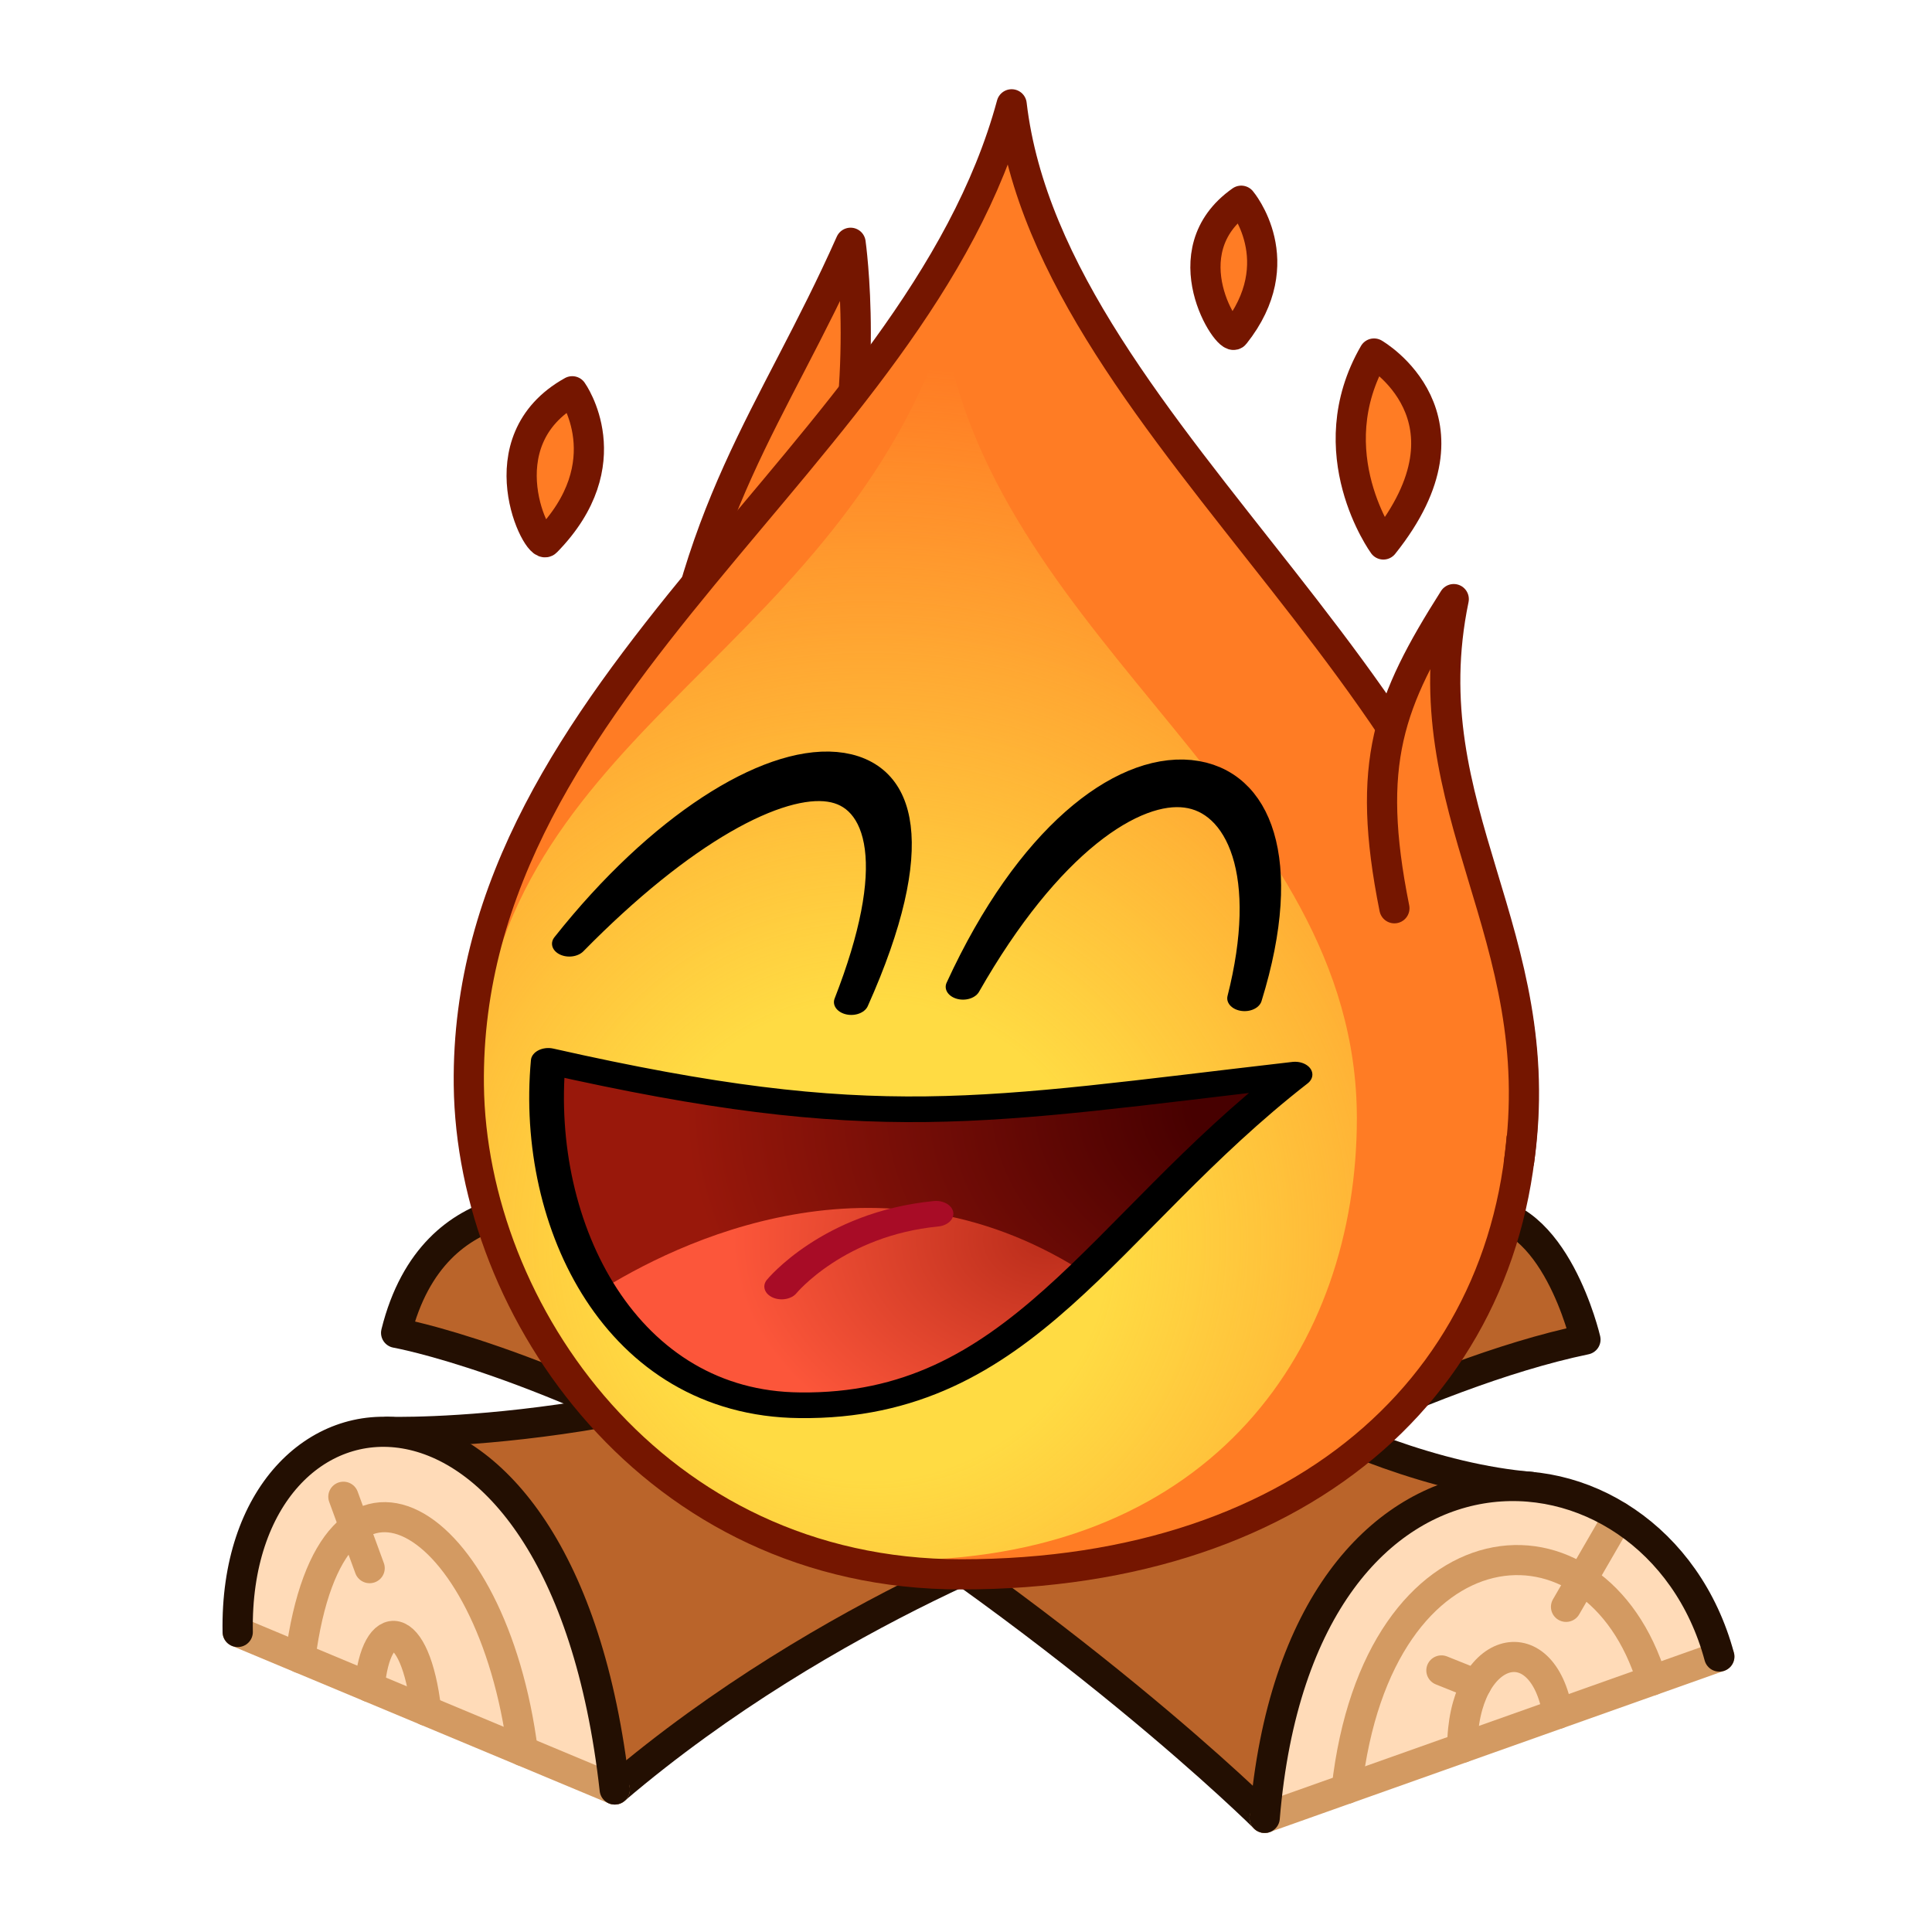 <svg xmlns="http://www.w3.org/2000/svg" viewBox="0 0 512 512" width="512" height="512" preserveAspectRatio="xMidYMid meet" style="width: 100%; height: 100%; transform: translate3d(0px, 0px, 0px); content-visibility: visible;"><defs><clipPath id="__lottie_element_2"><rect width="512" height="512" x="0" y="0"/></clipPath><radialGradient id="__lottie_element_12" spreadMethod="pad" gradientUnits="userSpaceOnUse" cx="-12.49" cy="78.122" r="243.804" fx="-12.49" fy="78.122"><stop offset="26%" stop-color="rgb(255,219,67)" stop-opacity="1"/><stop offset="61%" stop-color="rgb(255,219,67)" stop-opacity="0.5"/><stop offset="95%" stop-color="rgb(255,219,67)" stop-opacity="0"/></radialGradient><radialGradient id="__lottie_element_32" spreadMethod="pad" gradientUnits="userSpaceOnUse" cx="84.859" cy="-40.177" r="149.881" fx="84.859" fy="-40.177"><stop offset="15%" stop-color="rgb(71,0,0)"/><stop offset="54%" stop-color="rgb(112,12,6)"/><stop offset="93%" stop-color="rgb(153,24,11)"/></radialGradient><radialGradient id="__lottie_element_36" spreadMethod="pad" gradientUnits="userSpaceOnUse" cx="47.986" cy="-20.509" r="72.464" fx="47.986" fy="-20.509"><stop offset="0%" stop-color="rgb(187,45,27)"/><stop offset="50%" stop-color="rgb(220,66,43)"/><stop offset="100%" stop-color="rgb(252,86,58)"/></radialGradient><mask id="__lottie_element_37" mask-type="alpha"><g transform="matrix(1.15,0,-0.002,0.85,-38.192,61.54)" opacity="1" style="display: block;"><g opacity="1" transform="matrix(1,0,0,1,246.141,312.177)"><path fill="url(#__lottie_element_40)" fill-opacity="1" d=" M85.956,-49.542 C41.378,-2.518 23.092,54.419 -28.017,53.55 C-69.017,53.056 -89.563,-2.242 -86.14,-53.821 C-10.408,-30.697 13.176,-38.189 85.956,-49.542z"/></g></g></mask><radialGradient id="__lottie_element_40" spreadMethod="pad" gradientUnits="userSpaceOnUse" cx="84.859" cy="-40.177" r="149.881" fx="84.859" fy="-40.177"><stop offset="15%" stop-color="rgb(71,0,0)"/><stop offset="54%" stop-color="rgb(112,12,6)"/><stop offset="93%" stop-color="rgb(153,24,11)"/></radialGradient></defs><g clip-path="url(#__lottie_element_2)"><g transform="matrix(1.003,0,0,0.997,-0.784,1.211)" opacity="1" style="display: block;"><g opacity="1" transform="matrix(1,0,0,1,176.7,356.614)"><path fill="rgb(186,100,42)" fill-opacity="1" d=" M26.069,37.165 C-33.446,3.125 -71.246,-3.546 -71.246,-3.546 C-61.193,-44.325 -24.21,-36.578 -24.21,-36.578 C-24.21,-36.578 71.246,11.122 71.246,11.122 C71.246,11.122 26.069,37.165 26.069,37.165z"/><path stroke-linecap="round" stroke-linejoin="round" fill-opacity="0" stroke="rgb(35,15,2)" stroke-opacity="1" stroke-width="8" d=" M26.069,37.165 C-33.446,3.125 -71.246,-3.546 -71.246,-3.546 C-61.193,-44.325 -24.21,-36.578 -24.21,-36.578 C-24.21,-36.578 71.246,11.122 71.246,11.122 C71.246,11.122 26.069,37.165 26.069,37.165z"/></g><g opacity="1" transform="matrix(1,0,0,1,361.688,358.296)"><path fill="rgb(186,100,42)" fill-opacity="1" d=" M-57.988,2.741 C0.321,-14.953 29.137,-37.39 29.137,-37.39 C49.945,-38.516 57.988,-3.445 57.988,-3.445 C14.156,5.719 -42.006,37.416 -42.006,37.416 C-42.006,37.416 -57.988,2.741 -57.988,2.741z"/><path stroke-linecap="round" stroke-linejoin="round" fill-opacity="0" stroke="rgb(35,15,2)" stroke-opacity="1" stroke-width="8" d=" M-57.988,2.741 C0.321,-14.953 29.137,-37.39 29.137,-37.39 C49.945,-38.516 57.988,-3.445 57.988,-3.445 C14.156,5.719 -42.006,37.416 -42.006,37.416 C-42.006,37.416 -57.988,2.741 -57.988,2.741z"/></g><g opacity="1" transform="matrix(1,0,0,1,0,0)"><g opacity="1" transform="matrix(1,0,0,1,194.303,409.934)"><path fill="rgb(186,100,42)" fill-opacity="1" d=" M-31.093,64.513 C25.842,15.7 91.17,-6.214 91.17,-6.214 C88.276,-54.59 55.983,-64.513 55.983,-64.513 C-18.399,-28.128 -91.17,-30.569 -91.17,-30.569 C-91.17,-30.569 -31.093,64.513 -31.093,64.513z"/><path stroke-linecap="round" stroke-linejoin="round" fill-opacity="0" stroke="rgb(35,15,2)" stroke-opacity="1" stroke-width="8" d=" M-31.093,64.513 C25.842,15.7 91.17,-6.214 91.17,-6.214 C88.276,-54.59 55.983,-64.513 55.983,-64.513 C-18.399,-28.128 -91.17,-30.569 -91.17,-30.569 C-91.17,-30.569 -31.093,64.513 -31.093,64.513z"/></g><g opacity="1" transform="matrix(1,0,0,1,113.392,426.907)"><path fill="rgb(255,219,184)" fill-opacity="1" d=" M49.818,47.541 C36.04,-76.708 -51.091,-66.518 -49.804,5.679 C-49.804,5.679 49.818,47.541 49.818,47.541z"/></g><g opacity="1" transform="matrix(1,0,0,1,109.507,433.147)"><path stroke-linecap="round" stroke-linejoin="round" fill-opacity="0" stroke="rgb(211,154,98)" stroke-opacity="1" stroke-width="8" d=" M-29.397,6.381 C-21.031,-58.49 21.376,-31.889 29.397,31.087"/></g><g opacity="1" transform="matrix(1,0,0,1,105.915,443.567)"><path stroke-linecap="round" stroke-linejoin="round" fill-opacity="0" stroke="rgb(211,154,98)" stroke-opacity="1" stroke-width="8" d=" M-7.477,3.662 C-5.829,-15.585 4.614,-15.226 7.477,9.946"/></g><g opacity="1" transform="matrix(1,0,0,1,113.399,453.517)"><path stroke-linecap="round" stroke-linejoin="round" fill-opacity="0" stroke="rgb(211,154,98)" stroke-opacity="1" stroke-width="8" d=" M-49.811,-20.931 C-49.811,-20.931 49.811,20.931 49.811,20.931"/></g><g opacity="1" transform="matrix(1,0,0,1,94.979,406.123)"><path stroke-linecap="round" stroke-linejoin="round" fill-opacity="0" stroke="rgb(211,154,98)" stroke-opacity="1" stroke-width="8" d=" M3.459,9.493 C3.459,9.493 -3.459,-9.493 -3.459,-9.493"/></g><g opacity="1" transform="matrix(1,0,0,1,113.392,426.907)"><path stroke-linecap="round" stroke-linejoin="round" fill-opacity="0" stroke="rgb(35,15,2)" stroke-opacity="1" stroke-width="8" d=" M49.818,47.541 C36.04,-76.708 -51.091,-66.518 -49.804,5.679"/></g></g><g opacity="1" transform="matrix(1,0,0,1,0,0)"><g opacity="1" transform="matrix(1,0,0,1,302.442,415.616)"><path fill="rgb(186,100,42)" fill-opacity="1" d=" M102.947,-21.599 C52.562,-25.841 -3.584,-66.384 -3.584,-66.384 C-3.584,-66.384 -102.947,-36.153 -102.947,-36.153 C-19.509,14.232 32.488,66.384 32.488,66.384 C32.488,66.384 102.947,-21.599 102.947,-21.599z"/><path stroke-linecap="round" stroke-linejoin="round" fill-opacity="0" stroke="rgb(35,15,2)" stroke-opacity="1" stroke-width="8" d=" M102.947,-21.599 C52.562,-25.841 -3.584,-66.384 -3.584,-66.384 C-3.584,-66.384 -102.947,-36.153 -102.947,-36.153 C-19.509,14.232 32.488,66.384 32.488,66.384 C32.488,66.384 102.947,-21.599 102.947,-21.599z"/></g><g opacity="1" transform="matrix(1,0,0,1,394.989,437.891)"><path fill="rgb(255,219,184)" fill-opacity="1" d=" M-60.059,44.109 C-50.788,-68.805 43.13,-62.056 60.059,1.228"/></g><g opacity="1" transform="matrix(1,0,0,1,421.472,413.897)"><path stroke-linecap="round" stroke-linejoin="round" fill-opacity="0" stroke="rgb(211,154,98)" stroke-opacity="1" stroke-width="8" d=" M6.905,-12.003 C6.905,-12.003 -6.905,12.003 -6.905,12.003"/></g><g opacity="1" transform="matrix(1,0,0,1,396.931,443.863)"><path stroke-linecap="round" stroke-linejoin="round" fill-opacity="0" stroke="rgb(211,154,98)" stroke-opacity="1" stroke-width="8" d=" M40.327,1.607 C25.577,-46.999 -32.178,-42.433 -40.327,30.4"/></g><g opacity="1" transform="matrix(1,0,0,1,399.766,451.29)"><path stroke-linecap="round" stroke-linejoin="round" fill-opacity="0" stroke="rgb(211,154,98)" stroke-opacity="1" stroke-width="8" d=" M12.618,3.06 C8.589,-21.097 -12.595,-15.031 -12.618,12.069"/></g><g opacity="1" transform="matrix(1,0,0,1,394.989,460.559)"><path stroke-linecap="round" stroke-linejoin="round" fill-opacity="0" stroke="rgb(211,154,98)" stroke-opacity="1" stroke-width="8" d=" M60.059,-21.441 C60.059,-21.441 -60.059,21.441 -60.059,21.441"/></g><g opacity="1" transform="matrix(1,0,0,1,386.249,444.653)"><path stroke-linecap="round" stroke-linejoin="round" fill-opacity="0" stroke="rgb(211,154,98)" stroke-opacity="1" stroke-width="8" d=" M-4.611,-1.859 C-4.611,-1.859 4.611,1.859 4.611,1.859"/></g><g opacity="1" transform="matrix(1,0,0,1,394.989,437.891)"><path stroke-linecap="round" stroke-linejoin="round" fill-opacity="0" stroke="rgb(35,15,2)" stroke-opacity="1" stroke-width="8" d=" M-60.059,44.109 C-50.788,-68.805 43.13,-62.056 60.059,1.228"/></g></g></g><g transform="matrix(1,0,0,1,-0,0)" opacity="1" style="display: block;"><g opacity="1" transform="matrix(1,0,0,1,201.221,131.742)"><path fill="rgb(255,124,36)" fill-opacity="1" d=" M-25.566,67.403 C-18.099,2.595 3.429,-20.778 24.192,-67.403 C24.192,-67.403 29.67,-29.044 18.747,8.389"/><path stroke-linecap="round" stroke-linejoin="round" fill-opacity="0" stroke="rgb(117,22,0)" stroke-opacity="1" stroke-width="8" d=" M-25.566,67.403 C-18.099,2.595 3.429,-20.778 24.192,-67.403 C24.192,-67.403 29.67,-29.044 18.747,8.389"/></g></g><g transform="matrix(1,0,0,1,-0,0)" opacity="1" style="display: block;"><g opacity="1" transform="matrix(1,0,0,1,263.995,222.434)"><path fill="rgb(255,124,36)" fill-opacity="1" d=" M4.101,-194.789 C-20.995,-101.934 -140.995,-41.435 -139.751,65.153 C-139.053,124.991 -90.894,194.789 -9.311,194.789 C83.213,194.789 139.751,141.618 139.751,67.168 C139.751,-35.042 14.505,-105.934 4.101,-194.789z"/></g><g opacity="1" transform="matrix(1,0,0,1,242.941,250.728)"><path fill="url(#__lottie_element_12)" fill-opacity="1" d=" M7.318,-162.735 C-24.19,-73.728 -113.941,-55.478 -116.641,36.574 C-118.068,85.226 -75.441,163.772 -2.486,162.735 C78.665,161.581 116.641,106.166 116.641,45.612 C116.641,-37.522 22.06,-79.228 7.318,-162.735z"/></g><g opacity="1" transform="matrix(1,0,0,1,263.995,222.434)"><path stroke-linecap="round" stroke-linejoin="round" fill-opacity="0" stroke="rgb(117,22,0)" stroke-opacity="1" stroke-width="8" d=" M4.101,-194.789 C-20.995,-101.934 -140.995,-41.435 -139.751,65.153 C-139.053,124.991 -90.894,194.789 -9.311,194.789 C83.213,194.789 139.751,141.618 139.751,67.168 C139.751,-35.042 14.505,-105.934 4.101,-194.789z"/></g></g><g transform="matrix(1,0,0,1,-0,0)" opacity="1" style="display: block;"><g opacity="1" transform="matrix(1,0,0,1,385.057,233.248)"><path fill="rgb(255,124,36)" fill-opacity="1" d=" M-15.527,7.449 C-23.276,-31.145 -16.985,-47.373 0.2,-74.477 C-11.41,-18.564 26.071,14.157 17.524,74.477"/><path stroke-linecap="round" stroke-linejoin="round" fill-opacity="0" stroke="rgb(117,22,0)" stroke-opacity="1" stroke-width="8" d=" M-15.527,7.449 C-23.276,-31.145 -16.985,-47.373 0.2,-74.477 C-11.41,-18.564 26.071,14.157 17.524,74.477"/></g></g><g transform="matrix(1.15,0,-0.002,0.85,-38.191,61.54)" opacity="1" style="display: block;"><g opacity="1" transform="matrix(1,0,0,1,290.574,205.545)"><path stroke-linecap="round" stroke-linejoin="round" fill-opacity="0" stroke="rgb(0,0,0)" stroke-opacity="1" stroke-width="8" d=" M-35.027,29.719 C1.887,-58.266 44.024,-42.992 29.861,33.303 C49.676,-53.894 -2.751,-65.841 -35.027,29.719z"/></g></g><g transform="matrix(1.15,0,-0.002,0.85,-38.191,61.54)" opacity="1" style="display: block;"><g opacity="1" transform="matrix(1,0,0,1,202.737,203.992)"><path stroke-linecap="round" stroke-linejoin="round" fill-opacity="0" stroke="rgb(0,0,0)" stroke-opacity="1" stroke-width="8" d=" M-37.936,17.841 C11.852,-50.909 51.192,-48.014 27.065,36.04 C59.252,-61.728 6.037,-57.489 -37.936,17.841z"/></g></g><g transform="matrix(1.15,0,-0.002,0.85,-38.192,61.54)" opacity="1" style="display: block;"><g opacity="1" transform="matrix(1,0,0,1,246.141,312.177)"><path fill="url(#__lottie_element_32)" fill-opacity="1" d=" M85.956,-49.542 C41.378,-2.518 23.092,54.419 -28.017,53.55 C-69.017,53.056 -89.563,-2.242 -86.14,-53.821 C-10.408,-30.697 13.176,-38.189 85.956,-49.542z"/></g></g><g mask="url(#__lottie_element_37)" style="display: block;"><g transform="matrix(1.15,0,-0.002,0.85,-38.192,61.54)" opacity="1"><g opacity="1" transform="matrix(1,0,0,1,227.014,334.509)"><path fill="url(#__lottie_element_36)" fill-opacity="1" d=" M-55.716,-3.882 C-46.073,16.707 -30.403,30.549 -9.236,30.549 C18.882,30.549 36.703,12.882 55.72,-10.961 C9.046,-50.483 -37.221,-19.772 -55.716,-3.882z"/></g><g opacity="1" transform="matrix(1,0,0,1,231.686,317.267)"><path stroke-linecap="round" stroke-linejoin="round" fill-opacity="0" stroke="rgb(168,12,38)" stroke-opacity="1" stroke-width="8" d=" M17.754,-11.243 C-5.986,-8.096 -17.77,11.435 -17.77,11.435"/></g></g></g><g transform="matrix(1.15,0,-0.002,0.85,-38.192,61.54)" opacity="1" style="display: block;"><g opacity="1" transform="matrix(1,0,0,1,246.141,312.177)"><path stroke-linecap="round" stroke-linejoin="round" fill-opacity="0" stroke="rgb(0,0,0)" stroke-opacity="1" stroke-width="8" d=" M85.956,-49.542 C41.378,-2.518 23.092,54.419 -28.017,53.55 C-69.017,53.056 -89.563,-2.242 -86.14,-53.821 C-10.408,-30.697 13.176,-38.189 85.956,-49.542z"/></g></g><g transform="matrix(0.975,-0.224,0.224,0.975,-25.86,-27.179)" opacity="1" style="display: none;"><g opacity="1" transform="matrix(1,0,0,1,148.781,121.426)"><path fill="rgb(255,124,36)" fill-opacity="1" d=" M-1.491,9.132 C7.411,0.142 1.784,-8.004 1.784,-8.004 C-8.396,-2.458 -2.461,10.112 -1.491,9.132z"/><path stroke-linecap="round" stroke-linejoin="round" fill-opacity="0" stroke="rgb(117,22,0)" stroke-opacity="1" stroke-width="8" d=" M-1.491,9.132 C7.411,0.142 1.784,-8.004 1.784,-8.004 C-8.396,-2.458 -2.461,10.112 -1.491,9.132z"/></g></g><g transform="matrix(1,0,0,1,0,0)" opacity="1" style="display: none;"><g opacity="1" transform="matrix(1,0,0,1,328.337,66.034)"><path fill="rgb(255,124,36)" fill-opacity="1" d=" M-0.588,15.957 C16.058,-2.207 2.571,-16.083 2.571,-16.083 C-17.478,-3.995 -2.401,17.936 -0.588,15.957z"/><path stroke-linecap="round" stroke-linejoin="round" fill-opacity="0" stroke="rgb(117,22,0)" stroke-opacity="1" stroke-width="8" d=" M-0.588,15.957 C16.058,-2.207 2.571,-16.083 2.571,-16.083 C-17.478,-3.995 -2.401,17.936 -0.588,15.957z"/></g></g><g transform="matrix(0.996,0.093,-0.093,0.996,18.576,-92.014)" opacity="1" style="display: none;"><g opacity="1" transform="matrix(1,0,0,1,365.911,112.979)"><path fill="rgb(255,124,36)" fill-opacity="1" d=" M0.668,-11.89 C-7.595,0.022 0.423,11.89 0.423,11.89 C15.236,-4.073 0.668,-11.89 0.668,-11.89z"/><path stroke-linecap="round" stroke-linejoin="round" fill-opacity="0" stroke="rgb(117,22,0)" stroke-opacity="1" stroke-width="8" d=" M0.668,-11.89 C-7.595,0.022 0.423,11.89 0.423,11.89 C15.236,-4.073 0.668,-11.89 0.668,-11.89z"/></g></g><g transform="matrix(1,-0.017,0.017,1,-3.618,4.893)" opacity="1" style="display: block;"><g opacity="1" transform="matrix(1,0,0,1,148.781,121.426)"><path fill="rgb(255,124,36)" fill-opacity="1" d=" M-2.818,19.739 C18.022,-0.818 4.764,-20.015 4.764,-20.015 C-19.233,-7.2 -5.111,21.995 -2.818,19.739z"/><path stroke-linecap="round" stroke-linejoin="round" fill-opacity="0" stroke="rgb(117,22,0)" stroke-opacity="1" stroke-width="8" d=" M-2.818,19.739 C18.022,-0.818 4.764,-20.015 4.764,-20.015 C-19.233,-7.2 -5.111,21.995 -2.818,19.739z"/></g></g><g transform="matrix(0.999,-0.05,0.05,0.999,-4.119,21.135)" opacity="1" style="display: block;"><g opacity="1" transform="matrix(1,0,0,1,328.337,66.034)"><path fill="rgb(255,124,36)" fill-opacity="1" d=" M-0.901,17.904 C15.403,-0.613 2.621,-17.377 2.621,-17.377 C-17.354,-4.78 -2.673,19.915 -0.901,17.904z"/><path stroke-linecap="round" stroke-linejoin="round" fill-opacity="0" stroke="rgb(117,22,0)" stroke-opacity="1" stroke-width="8" d=" M-0.901,17.904 C15.403,-0.613 2.621,-17.377 2.621,-17.377 C-17.354,-4.78 -2.673,19.915 -0.901,17.904z"/></g></g><g transform="matrix(0.997,-0.072,0.072,0.997,-4.835,32.87)" opacity="1" style="display: block;"><g opacity="1" transform="matrix(1,0,0,1,365.911,112.979)"><path fill="rgb(255,124,36)" fill-opacity="1" d=" M-2.138,-25.708 C-19.201,-0.579 -3.313,24.962 -3.313,24.962 C26.005,-6.72 -2.138,-25.708 -2.138,-25.708z"/><path stroke-linecap="round" stroke-linejoin="round" fill-opacity="0" stroke="rgb(117,22,0)" stroke-opacity="1" stroke-width="8" d=" M-2.138,-25.708 C-19.201,-0.579 -3.313,24.962 -3.313,24.962 C26.005,-6.72 -2.138,-25.708 -2.138,-25.708z"/></g></g><g transform="matrix(0.951,-0.309,0.309,0.951,20.759,-51.081)" opacity="1" style="display: none;"><g opacity="1" transform="matrix(1,0,0,1,148.781,121.426)"><path fill="rgb(255,124,36)" fill-opacity="1" d=" M-1.349,7.978 C6.283,0.271 1.459,-6.711 1.459,-6.711 C-7.267,-1.957 -2.18,8.818 -1.349,7.978z"/><path stroke-linecap="round" stroke-linejoin="round" fill-opacity="0" stroke="rgb(117,22,0)" stroke-opacity="1" stroke-width="8" d=" M-1.349,7.978 C6.283,0.271 1.459,-6.711 1.459,-6.711 C-7.267,-1.957 -2.18,8.818 -1.349,7.978z"/></g></g><g transform="matrix(0.999,0.035,-0.035,0.999,99.328,-109.118)" opacity="1" style="display: none;"><g opacity="1" transform="matrix(1,0,0,1,148.781,121.426)"><path fill="rgb(255,124,36)" fill-opacity="1" d=" M-1.349,7.978 C6.283,0.271 1.459,-6.711 1.459,-6.711 C-7.267,-1.957 -2.18,8.818 -1.349,7.978z"/><path stroke-linecap="round" stroke-linejoin="round" fill-opacity="0" stroke="rgb(117,22,0)" stroke-opacity="1" stroke-width="8" d=" M-1.349,7.978 C6.283,0.271 1.459,-6.711 1.459,-6.711 C-7.267,-1.957 -2.18,8.818 -1.349,7.978z"/></g></g><g transform="matrix(0.984,-0.178,0.178,0.984,28.87,-64.719)" opacity="1" style="display: none;"><g opacity="1" transform="matrix(1,0,0,1,148.781,121.426)"><path fill="rgb(255,124,36)" fill-opacity="1" d=" M-1.86,10.494 C7.397,1.019 1.916,-8.803 1.916,-8.803 C-8.949,-2.72 -2.922,11.585 -1.86,10.494z"/><path stroke-linecap="round" stroke-linejoin="round" fill-opacity="0" stroke="rgb(117,22,0)" stroke-opacity="1" stroke-width="8" d=" M-1.86,10.494 C7.397,1.019 1.916,-8.803 1.916,-8.803 C-8.949,-2.72 -2.922,11.585 -1.86,10.494z"/></g></g><g transform="matrix(0.959,-0.285,0.285,0.959,-65.501,41.727)" opacity="1" style="display: none;"><g opacity="1" transform="matrix(1,0,0,1,148.781,121.426)"><path fill="rgb(255,124,36)" fill-opacity="1" d=" M-1.797,12.287 C11.5,0.826 2.753,-11.858 2.753,-11.858 C-13.126,-4.244 -3.334,13.6 -1.797,12.287z"/><path stroke-linecap="round" stroke-linejoin="round" fill-opacity="0" stroke="rgb(117,22,0)" stroke-opacity="1" stroke-width="8" d=" M-1.797,12.287 C11.5,0.826 2.753,-11.858 2.753,-11.858 C-13.126,-4.244 -3.334,13.6 -1.797,12.287z"/></g></g><g transform="matrix(0.997,-0.072,0.072,0.997,208.918,-44.993)" opacity="1" style="display: none;"><g opacity="1" transform="matrix(1,0,0,1,148.781,121.426)"><path fill="rgb(255,124,36)" fill-opacity="1" d=" M-1.896,11.897 C11.096,0.824 2.528,-11.602 2.528,-11.602 C-13.029,-4.206 -3.403,13.17 -1.896,11.897z"/><path stroke-linecap="round" stroke-linejoin="round" fill-opacity="0" stroke="rgb(117,22,0)" stroke-opacity="1" stroke-width="8" d=" M-1.896,11.897 C11.096,0.824 2.528,-11.602 2.528,-11.602 C-13.029,-4.206 -3.403,13.17 -1.896,11.897z"/></g></g></g></svg>
